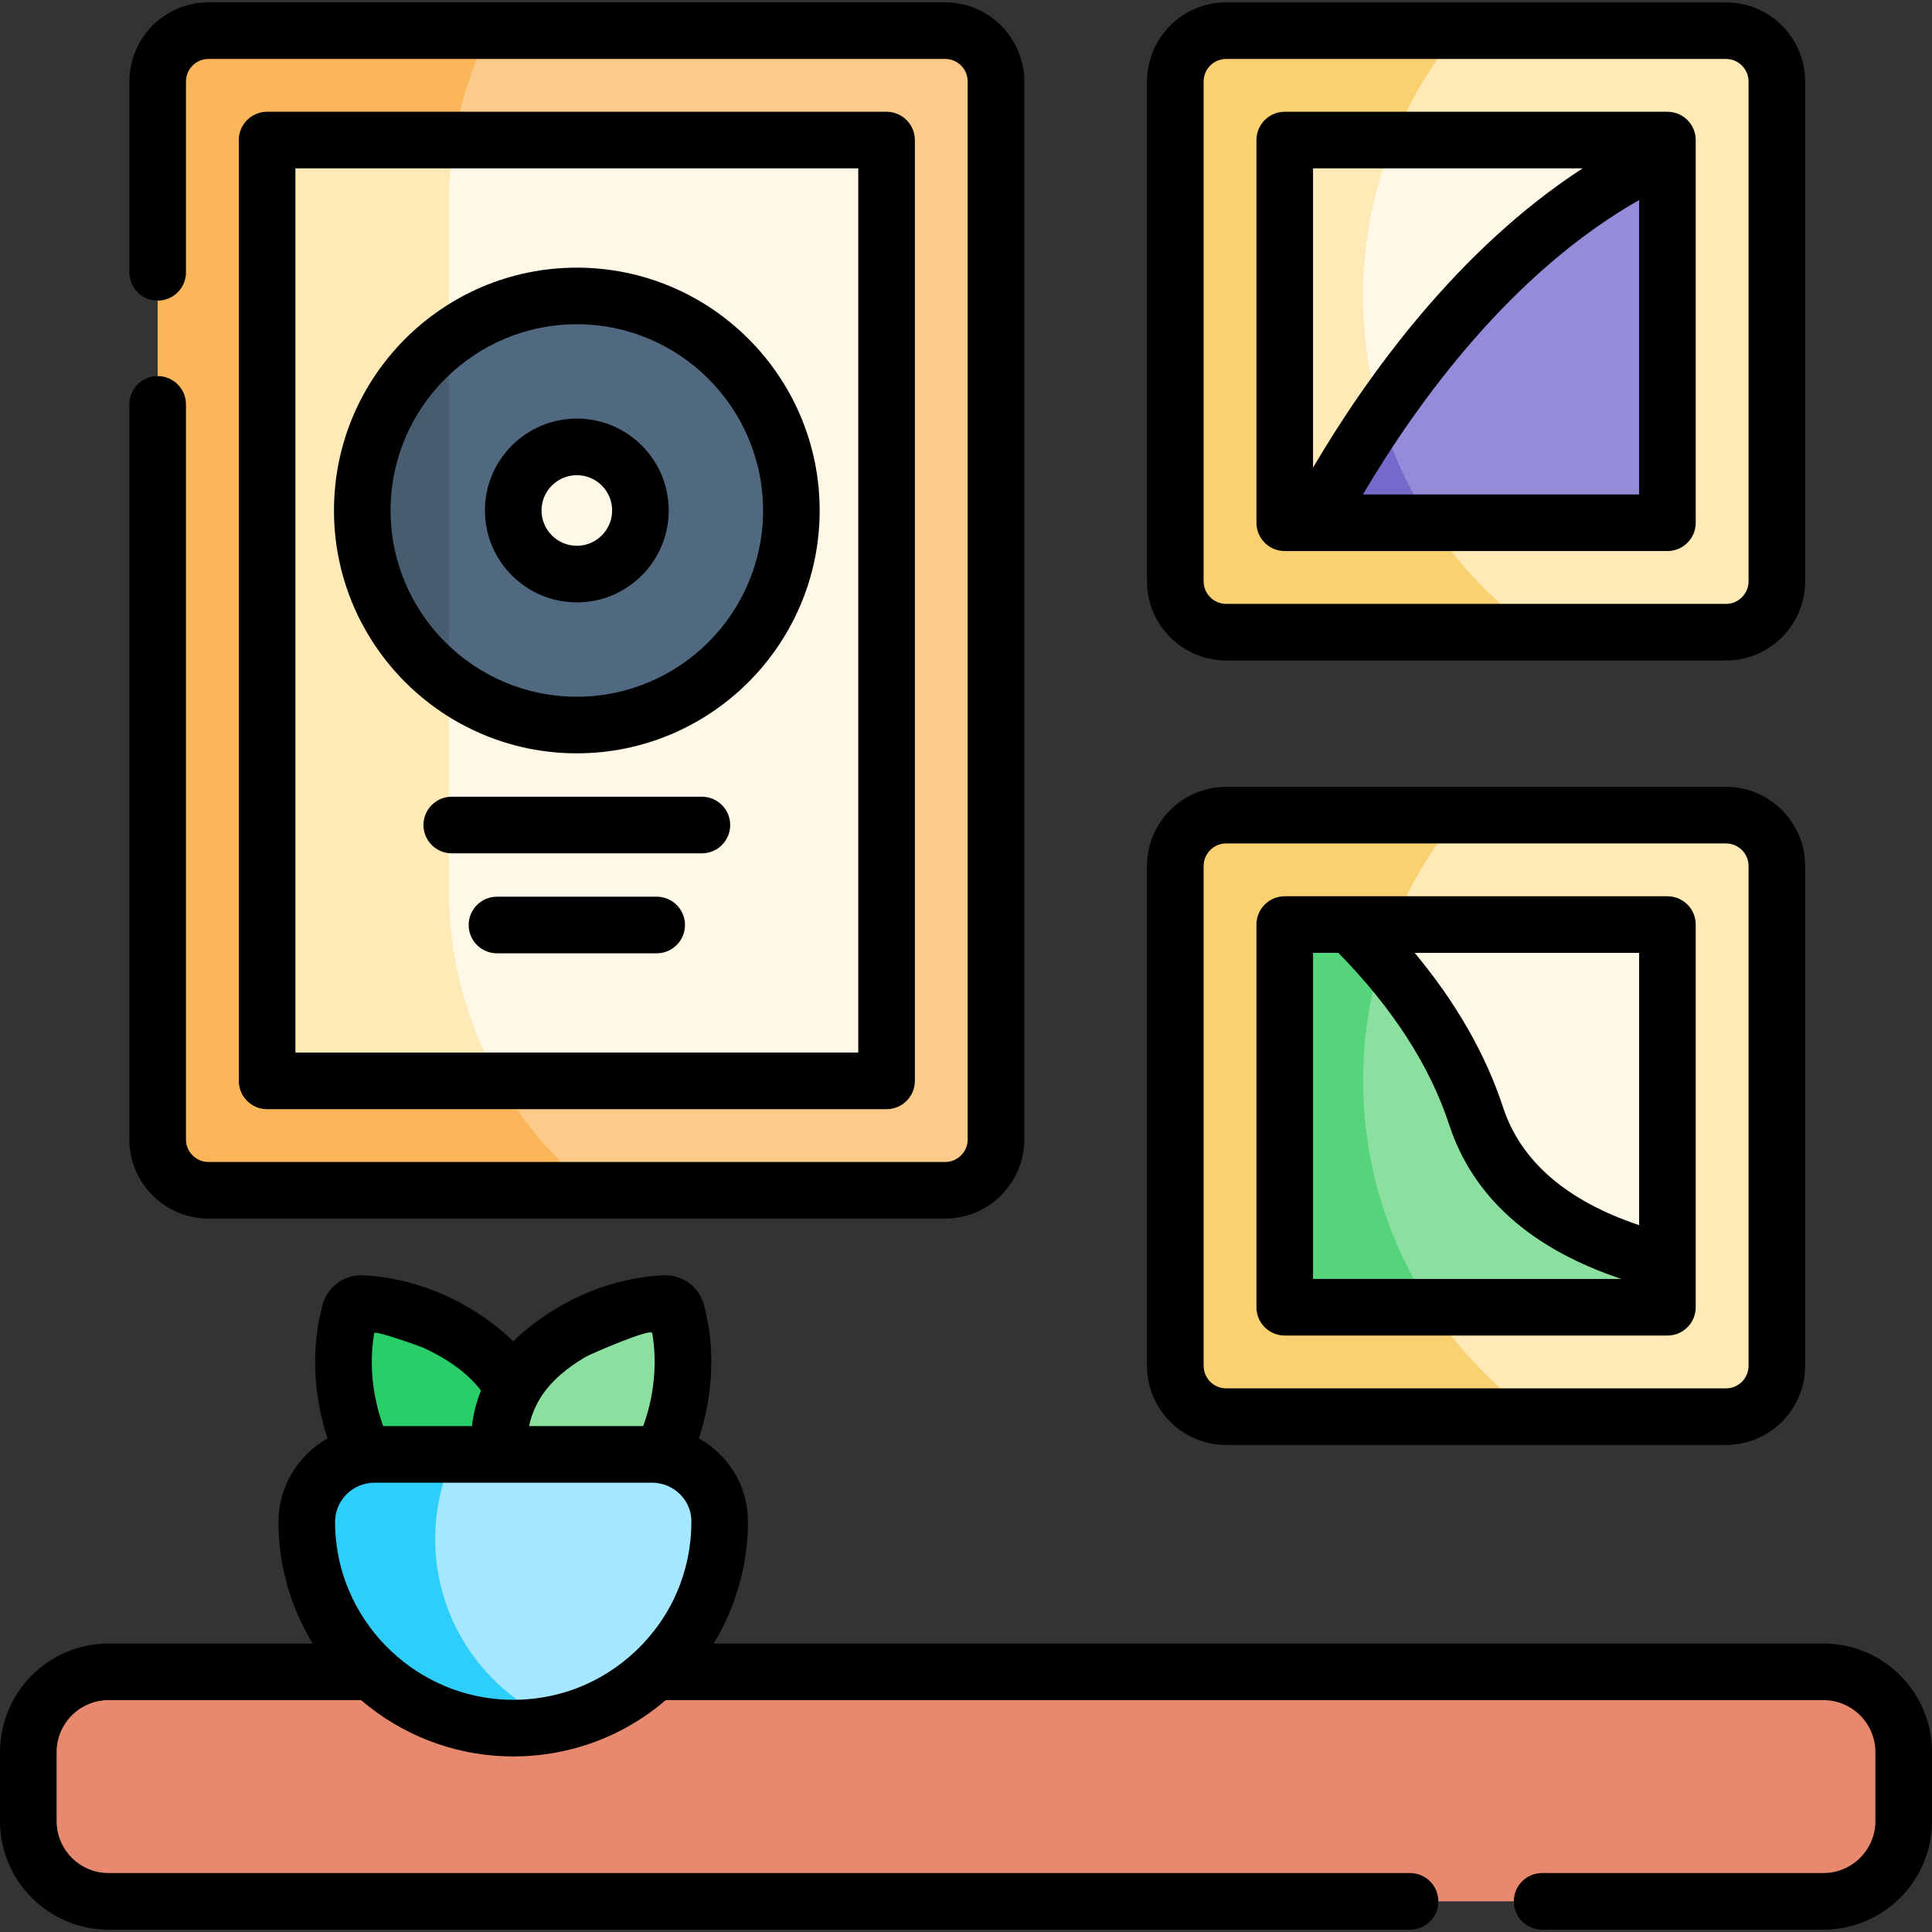 <svg xmlns="http://www.w3.org/2000/svg" width="512" viewBox="0 0 512 512" height="512" id="Capa_1"><rect x="0" y="0" width="512" height="512" fill="#333333" stroke="none"/><g><g><path fill="#e7896e" d="m483.221 503.877h-454.442c-11.752 0-21.279-9.527-21.279-21.279v-18.267c0-11.752 9.527-21.279 21.279-21.279h454.441c11.752 0 21.279 9.527 21.279 21.279v18.267c.001 11.752-9.526 21.279-21.278 21.279z"></path><path fill="#29ce69" d="m133.782 394.282c9.765-7.134 6.954-25.414-5.533-35.76-.094-.078-.188-.155-.282-.232-8.736-7.237-20.124-12.234-31.995-12.831-1.617-.081-2.882.843-3.296 2.408-3.039 11.492-1.74 23.859 2.499 34.382l.135.339c6.061 15.041 22.621 23.275 32.386 16.141z"></path><path fill="#8ce09f" d="m138.231 394.282c-9.765-7.134-6.954-25.414 5.533-35.76.094-.078.188-.155.282-.232 8.736-7.237 20.124-12.234 31.995-12.831 1.617-.081 2.882.843 3.296 2.408 3.039 11.492 1.74 23.859-2.499 34.382-.045.113-.09.226-.135.339-6.061 15.041-22.621 23.275-32.386 16.141z"></path><g><path fill="#ffeab7" d="m457.405 167.535h-132.452c-7.445 0-13.481-6.036-13.481-13.481v-132.452c0-7.445 6.036-13.481 13.481-13.481h132.452c7.445 0 13.481 6.036 13.481 13.481v132.452c0 7.445-6.036 13.481-13.481 13.481z"></path><path fill="#f9d171" d="m361.242 78.426c0-26.757 9.589-51.271 25.512-70.305h-61.8c-7.446 0-13.481 6.036-13.481 13.481v132.452c0 7.445 6.036 13.481 13.481 13.481h82.042c-27.706-19.899-45.754-52.395-45.754-89.109z"></path></g><g><path fill="#ffeab7" d="m457.405 375.433h-132.452c-7.445 0-13.481-6.036-13.481-13.481v-132.452c0-7.445 6.036-13.481 13.481-13.481h132.452c7.445 0 13.481 6.036 13.481 13.481v132.452c0 7.446-6.036 13.481-13.481 13.481z"></path><path fill="#f9d171" d="m361.242 286.324c0-26.757 9.589-51.271 25.512-70.305h-61.8c-7.446 0-13.481 6.036-13.481 13.481v132.452c0 7.445 6.036 13.481 13.481 13.481h82.042c-27.706-19.899-45.754-52.395-45.754-89.109z"></path></g><g><path fill="#fdcb89" d="m250.466 315.441h-195.203c-7.445 0-13.481-6.036-13.481-13.481v-280.358c0-7.445 6.036-13.481 13.481-13.481h195.203c7.445 0 13.481 6.036 13.481 13.481v280.357c0 7.446-6.036 13.482-13.481 13.482z"></path><path fill="#fab658" d="m118.946 235.887v-181.895c0-16.494 3.907-32.073 10.838-45.871h-74.52c-7.445 0-13.481 6.036-13.481 13.481v280.357c0 7.445 6.036 13.481 13.481 13.481h101.645c-23.157-18.764-37.963-47.427-37.963-79.553z"></path></g><g><path transform="matrix(0 1 -1 0 314.646 8.916)" fill="#fff8e6" d="m28.205 79.698h249.32v164.165h-249.32z"></path><path fill="#ffeab7" d="m118.946 235.887v-181.895c0-5.747.482-11.382 1.392-16.871h-49.556v249.32h61.505c-8.488-14.914-13.341-32.167-13.341-50.554z"></path></g><g><path transform="matrix(0 1 -1 0 479.007 -303.351)" fill="#fff8e6" d="m340.472 37.121h101.414v101.414h-101.414z"></path><path fill="#ffeab7" d="m361.242 78.426c0-14.614 2.866-28.556 8.055-41.305h-28.825v101.414h38.71c-11.338-17.262-17.94-37.913-17.94-60.109z"></path></g><g><path transform="matrix(0 1 -1 0 686.905 -95.452)" fill="#fff8e6" d="m340.471 245.019h101.415v101.414h-101.415z"></path><path fill="#ffeab7" d="m369.313 245.019h-28.841v101.415h38.717c-11.341-17.262-17.947-37.912-17.947-60.11 0-14.616 2.879-28.555 8.071-41.305z"></path></g><g><path fill="#928cd9" d="m441.886 138.535v-97.734c-43.575 19.546-75.312 63.782-93.534 97.734z"></path><path fill="#736acc" d="m365.809 109.814c-6.758 9.863-12.594 19.658-17.458 28.721h30.83c-5.765-8.778-10.303-18.432-13.372-28.721z"></path></g><g><path fill="#8ce09f" d="m391.179 295.726c-6.422-19.592-19.035-36.584-33.378-50.707h-17.329v101.415h101.414v-11.798c-23.413-5.715-43.589-17.194-50.707-38.91z"></path><path fill="#55d47b" d="m366.156 253.838c-2.694-3.051-5.488-5.995-8.355-8.819h-17.329v101.415h38.717c-11.341-17.262-17.947-37.912-17.947-60.11 0-11.314 1.732-22.219 4.914-32.486z"></path></g><g><path fill="#516980" d="m152.865 78.426c-31.402 0-56.858 25.456-56.858 56.858s25.456 56.858 56.858 56.858 56.858-25.456 56.858-56.858-25.456-56.858-56.858-56.858zm0 73.717c-9.296 0-16.858-7.562-16.858-16.858s7.562-16.858 16.858-16.858c9.295 0 16.857 7.562 16.857 16.858s-7.562 16.858-16.857 16.858z"></path><path fill="#485c70" d="m118.946 89.65c-13.921 10.364-22.939 26.945-22.939 45.634s9.019 35.27 22.939 45.634z"></path></g><path fill="#a4e7ff" d="m81.293 403.406c.004 1.486.069 2.987.196 4.499 2.307 27.475 25.166 49.148 52.723 50.03 31.037.993 56.51-23.871 56.51-54.686 0-.062 0-.125 0-.187-.033-9.786-8.148-17.629-17.934-17.629h-73.554c-9.921 0-17.969 8.053-17.941 17.973z"></path><path fill="#2ecefb" d="m115.332 407.849c0-8.019 1.801-15.614 5.008-22.416h-21.106c-9.921 0-17.969 8.052-17.941 17.973.004 1.486.069 2.987.196 4.499 2.307 27.475 25.166 49.148 52.723 50.03 4.8.154 9.467-.315 13.927-1.324-19.239-7.834-32.807-26.708-32.807-48.762z"></path></g><g><path d="m483.22 435.549h-294.083c5.863-9.667 9.083-20.855 9.083-32.3v-.214c-.031-9.25-5.246-17.522-13.01-21.869 3.847-11.602 4.359-23.96 1.375-35.234-1.343-5.021-5.746-8.218-10.924-7.963-12.949.654-25.877 5.821-36.399 14.547h.001l-.017.013c-.092.069-.182.141-.271.214-1.042.863-2.031 1.777-2.973 2.734-.94-.955-1.925-1.87-2.966-2.733-.051-.042-.114-.093-.17-.137-.037-.032-.074-.063-.111-.094-10.532-8.725-23.461-13.891-36.412-14.545-5.145-.264-9.622 3.037-10.914 7.982-2.978 11.258-2.466 23.622 1.381 35.236-7.835 4.412-13.051 12.835-13.02 22.271.012 1.771.086 3.437.227 5.078.808 9.633 3.875 18.856 8.863 27.012h-54.1c-15.869.002-28.78 12.913-28.78 28.782v18.27c0 15.869 12.911 28.78 28.78 28.78h344.898c4.143 0 7.5-3.358 7.5-7.5s-3.357-7.5-7.5-7.5h-344.898c-7.599 0-13.78-6.182-13.78-13.78v-18.27c0-7.599 6.182-13.78 13.78-13.78h66.902c10.739 9.173 24.219 14.435 38.286 14.886 15.681.499 30.643-4.763 42.455-14.886h306.797c7.599 0 13.78 6.182 13.78 13.78v18.27c0 7.598-6.182 13.78-13.78 13.78h-74.541c-4.143 0-7.5 3.358-7.5 7.5s3.357 7.5 7.5 7.5h74.541c15.869 0 28.78-12.911 28.78-28.78v-18.27c0-15.869-12.911-28.78-28.78-28.78zm-334.793-71.14c2.071-1.824 4.373-3.404 6.733-4.801 1.302-.771 17.441-7.762 17.689-6.318 1.363 7.923.527 16.653-2.387 24.64h-30.242c.424-2.122 1.225-4.32 2.367-6.406 1.496-2.731 3.524-5.075 5.84-7.115zm-49.256-11.117c.14-.816 12.242 3.508 13.262 3.983 5.594 2.607 11.266 6.249 15.022 11.234-1.241 3.101-2.038 6.288-2.379 9.421h-23.528c-2.905-7.986-3.738-16.71-2.377-24.638zm35.279 97.151c-11.422-.367-22.346-4.932-30.759-12.854-.001-.001-.002-.002-.004-.003-8.529-8.029-13.757-18.791-14.725-30.315-.107-1.257-.164-2.537-.173-3.886-.018-5.182 3.838-9.63 9.012-10.354.461-.067.941-.101 1.429-.101h73.56c.487 0 .967.034 1.476.108 5.088.708 8.938 5.028 8.954 10.022v.19c0 13.126-5.263 25.324-14.818 34.346-9.208 8.692-21.236 13.249-33.952 12.847z"></path><path d="m55.263 322.941h195.203c11.569 0 20.981-9.412 20.981-20.981v-280.358c0-11.569-9.412-20.981-20.981-20.981h-195.203c-11.568 0-20.98 9.412-20.98 20.981v50.566c0 4.142 3.357 7.5 7.5 7.5s7.5-3.358 7.5-7.5v-50.566c0-3.298 2.683-5.981 5.98-5.981h195.203c3.298 0 5.981 2.683 5.981 5.981v280.358c0 3.298-2.684 5.981-5.981 5.981h-195.203c-3.298 0-5.98-2.683-5.98-5.981v-194.792c0-4.142-3.357-7.5-7.5-7.5s-7.5 3.358-7.5 7.5v194.792c-.001 11.569 9.411 20.981 20.98 20.981z"></path><path d="m234.947 293.941c4.143 0 7.5-3.358 7.5-7.5v-249.32c0-4.142-3.357-7.5-7.5-7.5h-164.165c-4.143 0-7.5 3.358-7.5 7.5v249.32c0 4.142 3.357 7.5 7.5 7.5zm-156.665-249.32h149.165v234.32h-149.165z"></path><path d="m324.953 175.035h132.452c11.568 0 20.98-9.412 20.98-20.981v-132.452c0-11.569-9.412-20.981-20.98-20.981h-132.452c-11.569 0-20.981 9.412-20.981 20.981v132.452c0 11.569 9.412 20.981 20.981 20.981zm-5.981-153.433c0-3.298 2.684-5.981 5.981-5.981h132.452c3.298 0 5.98 2.683 5.98 5.981v132.452c0 3.298-2.683 5.981-5.98 5.981h-132.452c-3.298 0-5.981-2.683-5.981-5.981z"></path><path d="m340.472 146.035h101.414c4.143 0 7.5-3.358 7.5-7.5v-101.414c0-4.142-3.357-7.5-7.5-7.5h-101.414c-4.143 0-7.5 3.358-7.5 7.5v101.414c0 4.142 3.357 7.5 7.5 7.5zm93.914-15h-73.201c14.592-24.701 39.327-58.757 73.201-78.02zm-14.988-86.414c-33.058 21.5-57.048 54.876-71.427 79.301v-79.301z"></path><path d="m324.953 382.933h132.452c11.568 0 20.98-9.412 20.98-20.981v-132.452c0-11.569-9.412-20.981-20.98-20.981h-132.452c-11.569 0-20.981 9.412-20.981 20.981v132.452c0 11.569 9.412 20.981 20.981 20.981zm-5.981-153.433c0-3.298 2.684-5.981 5.981-5.981h132.452c3.298 0 5.98 2.683 5.98 5.981v132.452c0 3.298-2.683 5.981-5.98 5.981h-132.452c-3.298 0-5.981-2.683-5.981-5.981z"></path><path d="m340.472 353.934h101.414c4.143 0 7.5-3.358 7.5-7.5v-11.798-89.616c0-4.142-3.357-7.5-7.5-7.5h-101.414c-4.143 0-7.5 3.358-7.5 7.5v101.415c0 4.141 3.357 7.499 7.5 7.499zm93.914-29.255c-19.261-6.463-31.383-16.959-36.08-31.288-4.592-14.008-12.439-27.704-23.396-40.871h59.477v72.159zm-86.414-72.16h6.719c14.387 14.666 24.259 29.976 29.361 45.543 6.271 19.133 21.603 32.849 45.639 40.872h-81.719z"></path><path d="m152.86 70.929c-35.483 0-64.351 28.867-64.351 64.35 0 35.488 28.867 64.36 64.351 64.36 35.488 0 64.359-28.872 64.359-64.36.001-35.482-28.87-64.35-64.359-64.35zm0 113.71c-27.212 0-49.351-22.143-49.351-49.36 0-27.212 22.139-49.35 49.351-49.35 27.217 0 49.359 22.138 49.359 49.35.001 27.218-22.142 49.36-49.359 49.36z"></path><path d="m152.87 110.929c-13.433 0-24.36 10.923-24.36 24.35 0 13.432 10.928 24.36 24.36 24.36 13.427 0 24.35-10.928 24.35-24.36 0-13.426-10.923-24.35-24.35-24.35zm0 33.71c-5.161 0-9.36-4.199-9.36-9.36 0-5.156 4.199-9.35 9.36-9.35 5.155 0 9.35 4.194 9.35 9.35 0 5.162-4.195 9.36-9.35 9.36z"></path><path d="m186.008 211.139h-66.286c-4.143 0-7.5 3.358-7.5 7.5s3.357 7.5 7.5 7.5h66.286c4.143 0 7.5-3.358 7.5-7.5s-3.358-7.5-7.5-7.5z"></path><path d="m174.028 237.636h-42.327c-4.143 0-7.5 3.358-7.5 7.5s3.357 7.5 7.5 7.5h42.327c4.143 0 7.5-3.358 7.5-7.5s-3.357-7.5-7.5-7.5z"></path></g></g></svg>